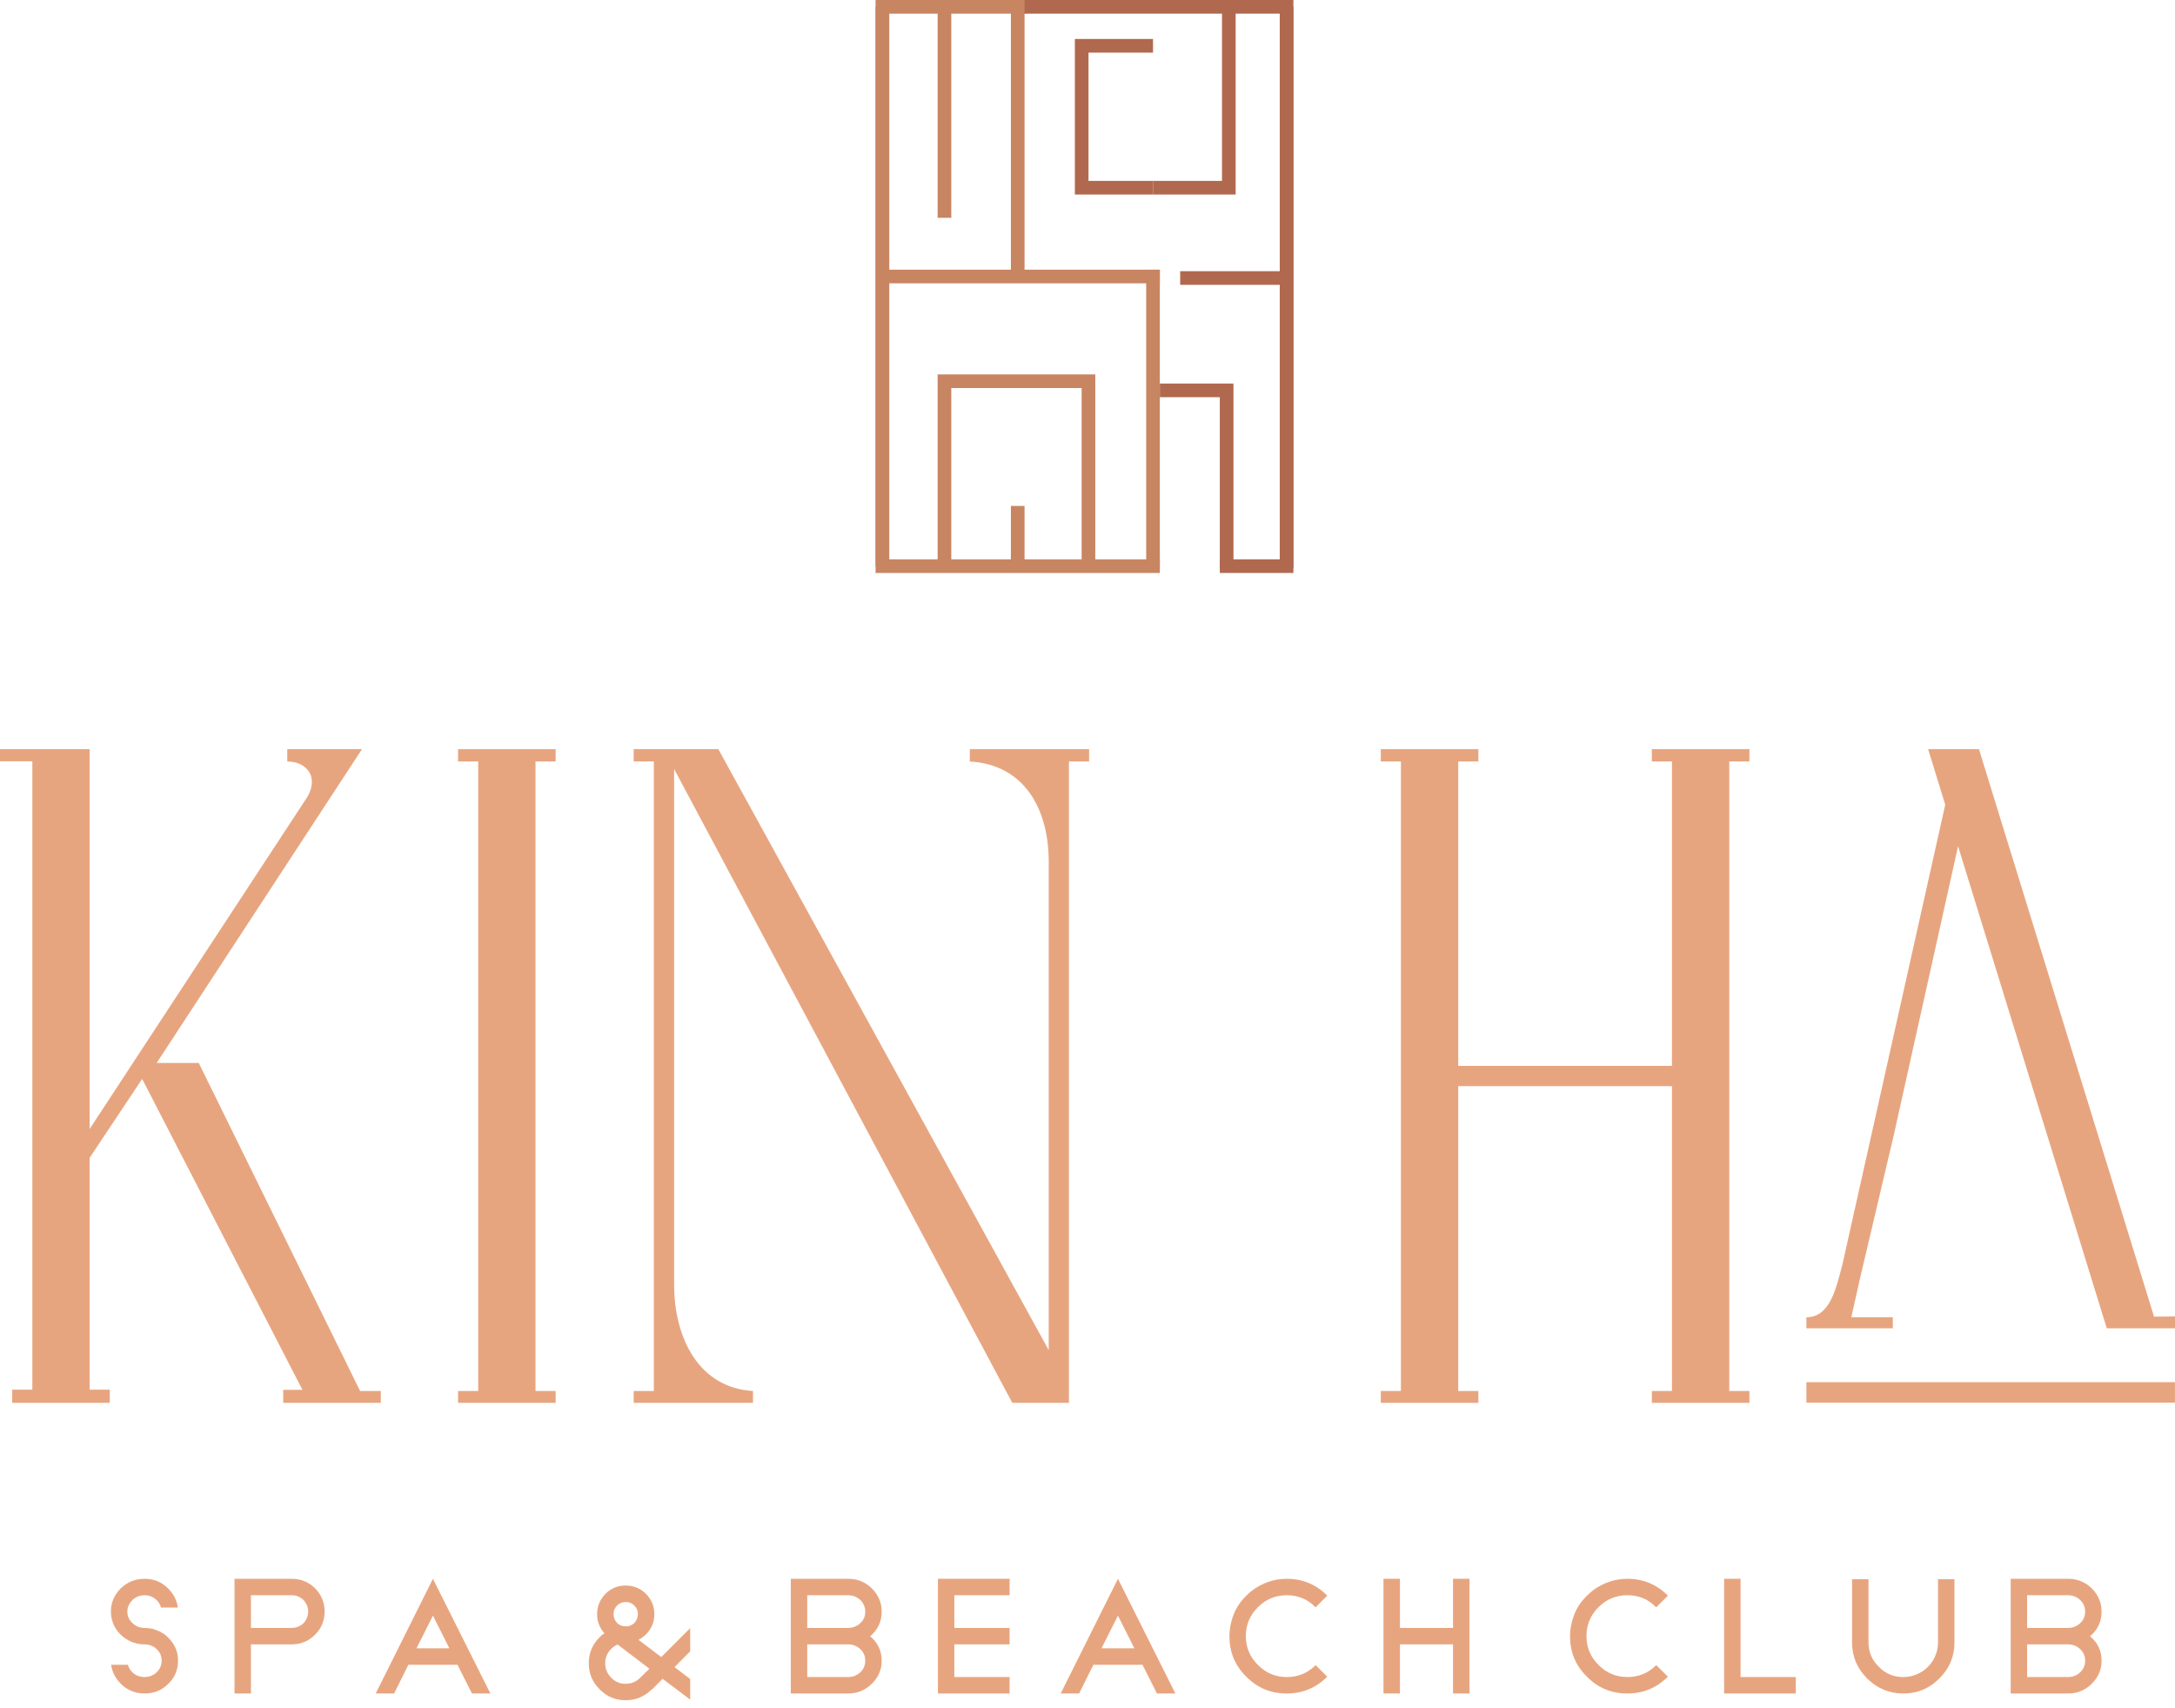 <?xml version="1.0" encoding="UTF-8"?>
<svg width="121px" height="95px" viewBox="0 0 121 95" version="1.1" xmlns="http://www.w3.org/2000/svg" xmlns:xlink="http://www.w3.org/1999/xlink">
    <title>121x-kinha-nuevo</title>
    <g id="Page-2" stroke="none" stroke-width="1" fill="none" fill-rule="evenodd">
        <g id="121x-kinha-nuevo" transform="translate(-0, 0)">
            <g id="Group-2" transform="translate(0, 41.673)" fill="#E7A57F">
                <path d="M21.186,35.702 L21.186,36.362 L15.757,36.362 L15.757,35.639 L16.826,35.639 L7.909,18.345 L4.986,22.731 L4.986,35.628 L6.107,35.628 L6.107,36.362 L0.678,36.362 L0.678,35.628 L1.799,35.628 L1.799,0.675 L0,0.675 L0,0 L4.986,0 L4.986,21.128 L17.072,2.696 C17.137,2.598 17.35,2.245 17.35,1.821 C17.35,1.106 16.717,0.686 15.983,0.686 L15.983,0 L20.138,0 L8.715,17.457 L11.058,17.457 L20.033,35.702 L21.186,35.702 Z" id="Fill-4"></path>
                <polygon id="Fill-6" points="29.791 0.685 29.791 35.702 30.912 35.702 30.912 36.362 25.483 36.362 25.483 35.702 26.605 35.702 26.605 0.685 25.483 0.685 25.483 0.001 30.912 0.001 30.912 0.685"></polygon>
                <path d="M60.589,7.58919737e-05 L60.589,0.685 L59.468,0.685 L59.468,2.58 L59.468,36.362 L56.316,36.362 L37.503,1.106 L37.503,29.776 C37.503,32.784 38.895,35.531 41.893,35.702 L41.889,36.362 L35.254,36.362 L35.254,35.702 L36.375,35.702 L36.375,0.685 L35.254,0.685 L35.254,7.58919737e-05 L39.963,7.58919737e-05 L58.343,33.431 L58.343,6.269 C58.341,3.263 56.947,0.856 53.949,0.685 L53.954,7.58919737e-05 L60.589,7.58919737e-05 Z" id="Fill-8"></path>
                <polygon id="Fill-10" points="96.203 0.685 96.203 35.702 97.324 35.702 97.324 36.362 91.895 36.362 91.895 35.702 93.016 35.702 93.016 18.745 81.124 18.745 81.124 35.702 82.245 35.702 82.245 36.362 76.816 36.362 76.816 35.702 77.937 35.702 77.937 0.685 76.816 0.685 76.816 0 82.245 0 82.245 0.685 81.124 0.685 81.124 17.617 93.016 17.617 93.016 0.685 91.895 0.685 91.895 0 97.324 0 97.324 0.685"></polygon>
                <polygon id="Fill-38" points="100.494 36.35 120.997 36.35 120.997 35.212 100.494 35.212"></polygon>
                <path d="M113.859,21.374 L108.932,5.4 L105.375,21.374 L105.342,21.524 L103.472,29.46 L102.992,31.601 L105.303,31.601 L105.303,32.215 L100.494,32.215 L100.494,31.601 C101.821,31.601 102.154,29.959 102.495,28.677 L108.218,3.089 L107.265,0 L110.094,0 L119.834,31.566 L121,31.554 L121,32.215 L117.204,32.215 L113.906,21.524 L113.859,21.374 Z" id="Fill-40"></path>
            </g>
            <g id="Group" transform="translate(6.171, 87.822)" fill="#E7A57F">
                <path d="M0.551,5.84 C0.253,5.542 0.066,5.19 0.011,4.783 L0.948,4.783 C0.992,4.948 1.069,5.08 1.19,5.2 C1.377,5.377 1.609,5.465 1.873,5.465 C2.126,5.465 2.358,5.377 2.545,5.2 C2.732,5.025 2.821,4.804 2.821,4.551 C2.821,4.297 2.732,4.088 2.545,3.912 C2.358,3.735 2.126,3.647 1.873,3.647 L1.862,3.647 C1.774,3.647 1.675,3.636 1.576,3.625 C1.543,3.615 1.52,3.615 1.509,3.615 C1.487,3.603 1.454,3.603 1.399,3.592 L1.344,3.57 C1.311,3.559 1.278,3.548 1.223,3.538 L1.179,3.515 C1.146,3.504 1.113,3.493 1.058,3.471 L1.036,3.449 C0.992,3.438 0.948,3.416 0.914,3.383 C0.903,3.383 0.892,3.383 0.892,3.372 C0.848,3.35 0.804,3.328 0.771,3.294 L0.76,3.294 L0.76,3.284 C0.716,3.251 0.672,3.228 0.639,3.196 C0.595,3.162 0.562,3.129 0.551,3.119 C0.187,2.755 0,2.325 0,1.818 C0,1.322 0.187,0.892 0.551,0.529 C0.914,0.176 1.355,0 1.873,0 C2.391,0 2.821,0.176 3.184,0.54 C3.482,0.837 3.669,1.19 3.724,1.598 L2.788,1.598 C2.743,1.433 2.666,1.3 2.545,1.19 C2.358,1.003 2.126,0.915 1.873,0.915 C1.609,0.915 1.388,1.003 1.201,1.179 C1.014,1.367 0.914,1.576 0.914,1.829 C0.914,2.083 1.014,2.292 1.201,2.468 C1.388,2.644 1.609,2.733 1.873,2.733 C1.928,2.733 1.994,2.733 2.06,2.744 L2.071,2.744 L2.082,2.744 L2.237,2.766 C2.248,2.777 2.248,2.777 2.259,2.777 L2.281,2.777 C2.336,2.788 2.38,2.799 2.413,2.81 C2.424,2.821 2.435,2.821 2.446,2.821 L2.457,2.832 C2.501,2.843 2.545,2.865 2.578,2.876 C2.589,2.876 2.6,2.887 2.633,2.898 C2.666,2.909 2.699,2.931 2.732,2.942 C2.766,2.954 2.777,2.964 2.788,2.975 C2.821,2.997 2.854,3.019 2.887,3.031 C2.898,3.041 2.92,3.052 2.942,3.063 C2.964,3.074 2.997,3.097 3.03,3.129 L3.052,3.14 C3.063,3.151 3.063,3.162 3.074,3.162 C3.074,3.174 3.074,3.174 3.085,3.174 C3.096,3.185 3.096,3.185 3.107,3.196 L3.096,3.196 C3.151,3.228 3.173,3.262 3.184,3.273 C3.548,3.625 3.735,4.055 3.735,4.551 C3.735,5.057 3.559,5.487 3.195,5.84 C2.832,6.203 2.391,6.38 1.873,6.38 C1.355,6.38 0.914,6.203 0.551,5.84" id="Fill-12"></path>
                <path d="M10.059,2.733 C10.224,2.733 10.379,2.689 10.522,2.612 C10.665,2.535 10.775,2.425 10.852,2.282 C10.929,2.138 10.973,1.995 10.973,1.829 C10.973,1.576 10.885,1.367 10.709,1.179 C10.522,1.003 10.312,0.915 10.059,0.915 L7.789,0.915 L7.789,2.733 L10.059,2.733 Z M6.875,0 L10.059,0 C10.566,0 10.996,0.177 11.359,0.529 C11.711,0.892 11.888,1.322 11.888,1.818 C11.888,2.325 11.711,2.755 11.359,3.108 C10.996,3.471 10.566,3.647 10.059,3.647 L7.789,3.647 L7.789,6.38 L6.875,6.38 L6.875,0 Z" id="Fill-14"></path>
                <path d="M18.829,3.868 L17.914,2.049 L17,3.868 L18.829,3.868 Z M17.914,0 L21.11,6.38 L20.085,6.38 L19.28,4.783 L16.548,4.783 L15.754,6.38 L14.73,6.38 L17.914,0 Z" id="Fill-16"></path>
                <path d="M27.962,1.962 C27.962,2.149 28.028,2.314 28.16,2.458 C28.281,2.579 28.435,2.645 28.623,2.645 L28.634,2.645 C28.678,2.645 28.733,2.645 28.788,2.634 C28.92,2.601 29.03,2.545 29.119,2.458 C29.251,2.314 29.317,2.149 29.317,1.962 C29.317,1.774 29.251,1.62 29.119,1.488 C28.986,1.356 28.832,1.29 28.645,1.29 C28.458,1.29 28.292,1.356 28.16,1.488 C28.028,1.62 27.962,1.774 27.962,1.962 L27.962,1.962 Z M28.193,3.658 C28.05,3.713 27.929,3.79 27.829,3.901 C27.609,4.121 27.499,4.386 27.499,4.694 C27.499,5.014 27.609,5.278 27.829,5.498 C28.05,5.73 28.314,5.84 28.634,5.84 C28.953,5.84 29.218,5.73 29.438,5.51 L29.956,5.003 L28.193,3.658 Z M31.355,4.914 L32.226,5.576 L32.226,6.721 L30.694,5.565 L30.099,6.16 L30.088,6.149 C29.68,6.556 29.196,6.755 28.634,6.755 C28.072,6.755 27.587,6.556 27.19,6.149 C26.783,5.752 26.584,5.267 26.584,4.694 C26.584,4.132 26.783,3.647 27.19,3.251 C27.257,3.174 27.345,3.108 27.455,3.03 C27.179,2.722 27.047,2.369 27.047,1.972 C27.047,1.532 27.201,1.157 27.51,0.838 C27.818,0.529 28.193,0.375 28.634,0.375 C29.075,0.375 29.449,0.529 29.769,0.838 C30.077,1.157 30.231,1.532 30.231,1.972 C30.231,2.413 30.077,2.788 29.758,3.097 C29.647,3.207 29.515,3.306 29.35,3.394 L30.617,4.353 L30.65,4.32 L32.226,2.744 L32.226,4.033 L31.355,4.914 Z" id="Fill-18"></path>
                <path d="M41.006,5.465 C41.271,5.465 41.502,5.377 41.689,5.201 C41.877,5.025 41.965,4.804 41.965,4.551 C41.965,4.297 41.877,4.088 41.689,3.912 C41.502,3.735 41.271,3.647 41.006,3.647 L38.737,3.647 L38.737,5.465 L41.006,5.465 Z M41.006,2.733 C41.271,2.733 41.502,2.644 41.689,2.468 C41.877,2.293 41.965,2.083 41.965,1.829 C41.965,1.576 41.877,1.367 41.689,1.179 C41.502,1.003 41.271,0.915 41.006,0.915 L38.737,0.915 L38.737,2.733 L41.006,2.733 Z M37.822,0 L41.006,0 C41.524,0 41.965,0.176 42.328,0.529 C42.692,0.892 42.879,1.322 42.879,1.829 C42.879,2.37 42.67,2.832 42.24,3.196 C42.67,3.559 42.879,4.011 42.879,4.562 C42.879,5.058 42.692,5.488 42.328,5.84 C41.965,6.203 41.524,6.38 41.006,6.38 L37.822,6.38 L37.822,0 Z" id="Fill-20"></path>
                <polygon id="Fill-22" points="46.008 0 49.996 0 49.996 0.915 46.922 0.915 46.922 2.733 49.996 2.733 49.996 3.647 46.922 3.647 46.922 5.465 49.996 5.465 49.996 6.38 46.008 6.38"></polygon>
                <path d="M56.937,3.868 L56.023,2.049 L55.108,3.868 L56.937,3.868 Z M56.023,0 L59.218,6.38 L58.193,6.38 L57.389,4.783 L54.656,4.783 L53.863,6.38 L52.838,6.38 L56.023,0 Z" id="Fill-24"></path>
                <path d="M63.161,5.444 C62.534,4.826 62.225,4.077 62.225,3.196 C62.225,2.854 62.28,2.512 62.39,2.182 C62.489,1.862 62.644,1.565 62.842,1.3 C63.04,1.047 63.272,0.815 63.536,0.617 C63.789,0.43 64.087,0.276 64.406,0.165 C64.726,0.055 65.068,5.39244906e-15 65.409,5.39244906e-15 C66.291,5.39244906e-15 67.04,0.309 67.668,0.937 L67.018,1.587 C66.577,1.135 66.048,0.914 65.42,0.914 C64.792,0.914 64.252,1.135 63.812,1.576 C63.36,2.028 63.139,2.556 63.139,3.185 C63.139,3.812 63.36,4.353 63.812,4.793 C64.252,5.245 64.792,5.465 65.42,5.465 C66.048,5.465 66.577,5.245 67.018,4.804 L67.668,5.444 C67.04,6.071 66.291,6.38 65.409,6.38 C64.528,6.38 63.779,6.071 63.161,5.444" id="Fill-26"></path>
                <polygon id="Fill-28" points="70.796 0 71.711 0 71.711 2.733 74.664 2.733 74.664 0 75.579 0 75.579 6.38 74.664 6.38 74.664 3.647 71.711 3.647 71.711 6.38 70.796 6.38"></polygon>
                <path d="M82.111,5.444 C81.483,4.826 81.174,4.077 81.174,3.196 C81.174,2.854 81.23,2.512 81.34,2.182 C81.439,1.862 81.593,1.565 81.791,1.3 C81.99,1.047 82.221,0.815 82.485,0.617 C82.739,0.43 83.036,0.276 83.356,0.165 C83.676,0.055 84.017,5.39244906e-15 84.359,5.39244906e-15 C85.24,5.39244906e-15 85.99,0.309 86.618,0.937 L85.967,1.587 C85.527,1.135 84.998,0.914 84.37,0.914 C83.742,0.914 83.202,1.135 82.761,1.576 C82.309,2.028 82.089,2.556 82.089,3.185 C82.089,3.812 82.309,4.353 82.761,4.793 C83.202,5.245 83.742,5.465 84.37,5.465 C84.998,5.465 85.527,5.245 85.967,4.804 L86.618,5.444 C85.99,6.071 85.24,6.38 84.359,6.38 C83.478,6.38 82.728,6.071 82.111,5.444" id="Fill-30"></path>
                <polygon id="Fill-32" points="89.746 0 90.66 0 90.66 5.465 93.734 5.465 93.734 6.38 89.746 6.38"></polygon>
                <path d="M97.7,5.542 C97.139,4.981 96.863,4.319 96.863,3.538 L96.863,3.527 L96.863,3.515 L96.863,0.022 L97.778,0.022 L97.778,3.515 L97.778,3.527 L97.778,3.538 C97.778,4.066 97.965,4.518 98.35,4.892 C98.725,5.279 99.177,5.465 99.706,5.465 C100.058,5.465 100.389,5.377 100.686,5.201 C100.984,5.035 101.215,4.793 101.392,4.496 C101.557,4.199 101.645,3.878 101.645,3.538 L101.645,3.515 L101.645,0.022 L102.56,0.022 L102.56,3.515 L102.56,3.527 L102.56,3.538 C102.56,4.319 102.284,4.981 101.722,5.542 C101.16,6.105 100.499,6.38 99.717,6.38 C98.934,6.38 98.262,6.105 97.7,5.542" id="Fill-34"></path>
                <path d="M108.872,5.465 C109.136,5.465 109.368,5.377 109.555,5.201 C109.742,5.025 109.83,4.804 109.83,4.551 C109.83,4.297 109.742,4.088 109.555,3.912 C109.368,3.735 109.136,3.647 108.872,3.647 L106.602,3.647 L106.602,5.465 L108.872,5.465 Z M108.872,2.733 C109.136,2.733 109.368,2.644 109.555,2.468 C109.742,2.293 109.83,2.083 109.83,1.829 C109.83,1.576 109.742,1.367 109.555,1.179 C109.368,1.003 109.136,0.915 108.872,0.915 L106.602,0.915 L106.602,2.733 L108.872,2.733 Z M105.688,0 L108.872,0 C109.39,0 109.83,0.176 110.194,0.529 C110.558,0.892 110.745,1.322 110.745,1.829 C110.745,2.37 110.536,2.832 110.106,3.196 C110.536,3.559 110.745,4.011 110.745,4.562 C110.745,5.058 110.558,5.488 110.194,5.84 C109.83,6.203 109.39,6.38 108.872,6.38 L105.688,6.38 L105.688,0 Z" id="Fill-36"></path>
            </g>
            <g id="Group-3" transform="translate(48.71, 0)">
                <polygon id="Fill-41" fill="#C88562" points="15.815 31.872 0 31.872 0 0 8.37 0 8.37 0.759 0.759 0.759 0.759 31.113 15.815 31.113"></polygon>
                <polygon id="Fill-42" fill="#C88562" points="3.453 12.116 4.212 12.116 4.212 0.38 3.453 0.38"></polygon>
                <polygon id="Fill-43" fill="#C88562" points="0 31.492 0.759 31.492 0.759 0.38 0 0.38"></polygon>
                <polygon id="Fill-44" fill="#C88562" points="7.528 15.465 8.287 15.465 8.287 0.38 7.528 0.38"></polygon>
                <polygon id="Fill-45" fill="#C88562" points="7.528 31.492 8.287 31.492 8.287 28.143 7.528 28.143"></polygon>
                <polygon id="Fill-46" fill="#C88562" points="12.223 31.492 11.464 31.492 11.464 21.586 4.212 21.586 4.212 31.492 3.453 31.492 3.453 20.827 12.223 20.827"></polygon>
                <polygon id="Fill-47" fill="#C88562" points="0.379 15.76 15.814 15.76 15.814 15.001 0.379 15.001"></polygon>
                <polygon id="Fill-48" fill="#C88562" points="15.055 31.492 15.814 31.492 15.814 15.002 15.055 15.002"></polygon>
                <polygon id="Fill-49" fill="#B0694E" points="23.245 31.872 19.151 31.872 19.151 31.113 22.486 31.113 22.486 0.759 8.287 0.759 8.287 0 23.245 0"></polygon>
                <polygon id="Fill-50" fill="#B0694E" points="15.435 10.821 11.087 10.821 11.087 2.168 15.435 2.168 15.435 2.927 11.846 2.927 11.846 10.062 15.435 10.062"></polygon>
                <polygon id="Fill-51" fill="#B0694E" points="22.486 31.582 23.245 31.582 23.245 0.38 22.486 0.38"></polygon>
                <polygon id="Fill-52" fill="#B0694E" points="16.946 15.844 22.865 15.844 22.865 15.085 16.946 15.085"></polygon>
                <polygon id="Fill-53" fill="#B0694E" points="20.032 10.821 15.435 10.821 15.435 10.062 19.273 10.062 19.273 0.38 20.032 0.38"></polygon>
                <polygon id="Fill-54" fill="#B0694E" points="19.91 31.582 19.151 31.582 19.151 22.094 15.815 22.094 15.815 21.335 19.91 21.335"></polygon>
            </g>
        </g>
    </g>
</svg>